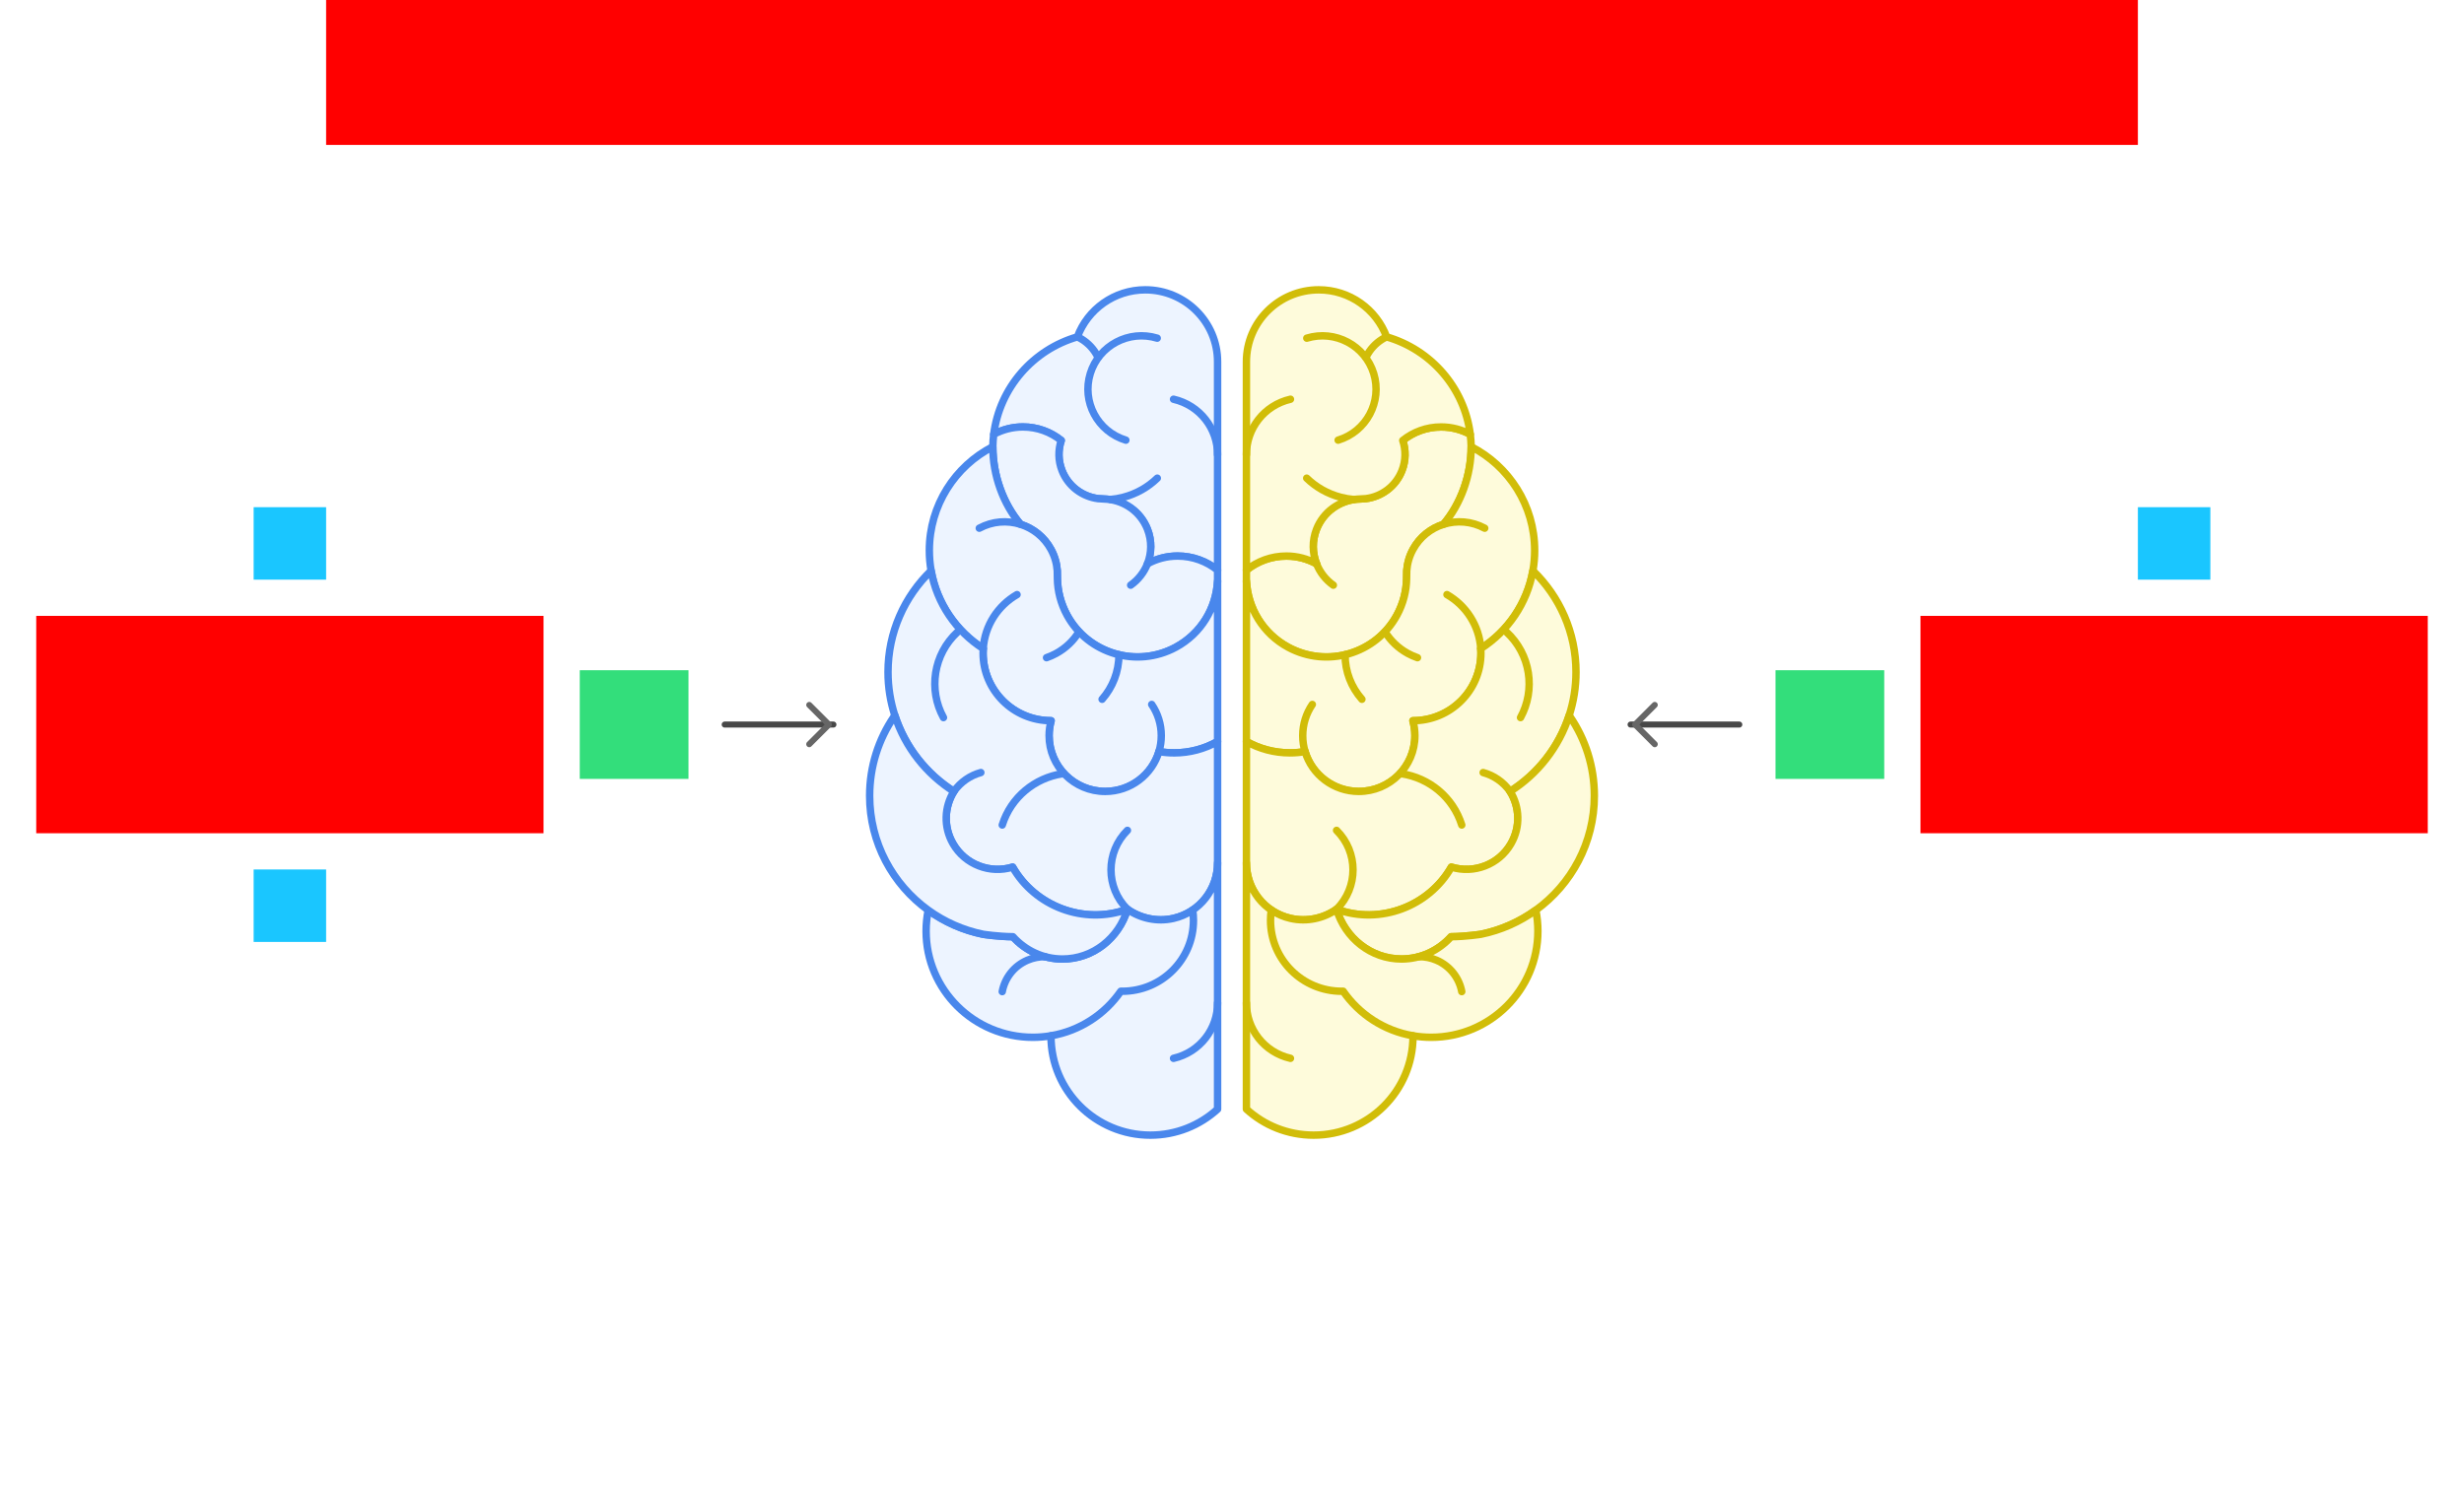 <svg xmlns="http://www.w3.org/2000/svg" width="816" height="492">
    <g id="Brain-v4--family--2">
        <g id="lines">
            <g id="g-2">
                <g id="cu">
                    <g id="cu_Vector">
                        <path id="Vector" transform="translate(412.775, 141.424)" fill="#fefbdb" d="M 13.864 72.981 C 26.748 79.929 42.856 75.169 49.839 62.349 C 51.942 58.488 52.978 54.335 53.048 50.228 L 53.09 47.615 C 53.26 45.213 53.939 42.809 55.165 40.554 C 57.411 36.428 61.089 33.569 65.253 32.25 C 70.984 25.516 74.43 16.053 74.43 6.538 C 74.403 5.153 74.302 3.785 74.134 2.436 C 71.268 0.887 67.968 0 64.478 0 C 59.658 0 55.247 1.673 51.772 4.472 C 52.816 7.611 52.813 11.116 51.517 14.439 C 49.481 19.663 44.786 23.077 39.569 23.745 L 36.592 23.922 C 30.774 24.423 25.462 28.127 23.209 33.908 C 21.718 37.732 21.834 41.78 23.226 45.319 C 20.24 43.705 16.888 42.762 13.25 42.762 C 8.229 42.762 3.619 44.508 0 47.426 L 0 51.081 C 0.454 59.974 5.418 68.428 13.862 72.981 L 13.864 72.981 Z"/>
                        <path id="Vector_1" transform="translate(412.775, 141.424)" fill="none" stroke="#d1bd08" stroke-width="2.461" stroke-linejoin="round" stroke-linecap="round" stroke-miterlimit="4" d="M 13.864 72.981 C 26.748 79.929 42.856 75.169 49.839 62.349 C 51.942 58.488 52.978 54.335 53.048 50.228 L 53.09 47.615 C 53.26 45.213 53.939 42.809 55.165 40.554 C 57.411 36.428 61.089 33.569 65.253 32.25 C 70.984 25.516 74.43 16.053 74.43 6.538 C 74.403 5.153 74.302 3.785 74.134 2.436 C 71.268 0.887 67.968 0 64.478 0 C 59.658 0 55.247 1.673 51.772 4.472 C 52.816 7.611 52.813 11.116 51.517 14.439 C 49.481 19.663 44.786 23.077 39.569 23.745 L 36.592 23.922 C 30.774 24.423 25.462 28.127 23.209 33.908 C 21.718 37.732 21.834 41.78 23.226 45.319 C 20.24 43.705 16.888 42.762 13.25 42.762 C 8.229 42.762 3.619 44.508 0 47.426 L 0 51.081 C 0.454 59.974 5.418 68.428 13.862 72.981 L 13.864 72.981 Z"/>
                    </g>
                    <g id="cu_Vector_1">
                        <path id="Vector_2" transform="translate(412.775, 96)" fill="#fefbdb" d="M 51.772 49.894 C 52.816 53.033 52.813 56.538 51.517 59.861 C 49.481 65.085 44.786 68.499 39.569 69.167 L 36.592 69.344 C 30.774 69.845 25.462 73.548 23.209 79.33 C 21.718 83.154 21.834 87.201 23.226 90.741 C 20.24 89.127 16.888 88.184 13.25 88.184 C 8.229 88.184 3.619 89.93 0 92.848 L 0 23.828 C 0 10.667 10.722 0 23.947 0 C 34.257 0 43.046 6.484 46.42 15.579 C 61.094 19.81 72.189 32.42 74.131 47.861 C 71.266 46.311 67.966 45.424 64.476 45.424 C 59.655 45.424 55.244 47.097 51.769 49.897 L 51.772 49.894 Z"/>
                        <path id="Vector_3" transform="translate(412.775, 96)" fill="none" stroke="#d1bd08" stroke-width="2.461" stroke-linejoin="round" stroke-linecap="round" stroke-miterlimit="4" d="M 51.772 49.894 C 52.816 53.033 52.813 56.538 51.517 59.861 C 49.481 65.085 44.786 68.499 39.569 69.167 L 36.592 69.344 C 30.774 69.845 25.462 73.548 23.209 79.33 C 21.718 83.154 21.834 87.201 23.226 90.741 C 20.24 89.127 16.888 88.184 13.25 88.184 C 8.229 88.184 3.619 89.93 0 92.848 L 0 23.828 C 0 10.667 10.722 0 23.947 0 C 34.257 0 43.046 6.484 46.42 15.579 C 61.094 19.81 72.189 32.42 74.131 47.861 C 71.266 46.311 67.966 45.424 64.476 45.424 C 59.655 45.424 55.244 47.097 51.769 49.897 L 51.772 49.894 Z"/>
                    </g>
                    <g id="cu_Vector_2">
                        <path id="Vector_4" transform="translate(412.78, 147.96)" fill="#fefbdb" d="M 95.452 34.355 C 95.452 19.398 86.914 6.427 74.427 0 C 74.427 9.517 70.982 18.978 65.251 25.715 C 61.087 27.034 57.409 29.895 55.163 34.019 C 53.934 36.273 53.257 38.678 53.087 41.08 L 53.045 43.693 C 52.976 47.799 51.939 51.953 49.836 55.813 C 42.854 68.634 26.746 73.394 13.862 66.445 C 5.418 61.892 0.454 53.438 0 44.545 L 0 97.654 C 4.25 100.049 9.165 101.417 14.4 101.417 C 16.108 101.417 17.781 101.272 19.408 100.992 L 19.418 100.992 C 21.701 108.623 28.807 114.191 37.221 114.191 C 47.479 114.191 55.792 105.916 55.792 95.712 C 55.792 94.002 55.558 92.347 55.123 90.775 L 55.165 90.763 C 67.588 90.763 77.659 80.742 77.659 68.381 C 77.659 67.877 77.609 66.883 77.609 66.883 C 86.542 61.16 92.964 51.894 94.87 41.082 C 95.255 38.899 95.457 36.651 95.457 34.36 L 95.452 34.355 Z"/>
                        <path id="Vector_5" transform="translate(412.78, 147.96)" fill="none" stroke="#d1bd08" stroke-width="2.461" stroke-linejoin="round" stroke-linecap="round" stroke-miterlimit="4" d="M 95.452 34.355 C 95.452 19.398 86.914 6.427 74.427 0 C 74.427 9.517 70.982 18.978 65.251 25.715 C 61.087 27.034 57.409 29.895 55.163 34.019 C 53.934 36.273 53.257 38.678 53.087 41.08 L 53.045 43.693 C 52.976 47.799 51.939 51.953 49.836 55.813 C 42.854 68.634 26.746 73.394 13.862 66.445 C 5.418 61.892 0.454 53.438 0 44.545 L 0 97.654 C 4.25 100.049 9.165 101.417 14.4 101.417 C 16.108 101.417 17.781 101.272 19.408 100.992 L 19.418 100.992 C 21.701 108.623 28.807 114.191 37.221 114.191 C 47.479 114.191 55.792 105.916 55.792 95.712 C 55.792 94.002 55.558 92.347 55.123 90.775 L 55.165 90.763 C 67.588 90.763 77.659 80.742 77.659 68.381 C 77.659 67.877 77.609 66.883 77.609 66.883 C 86.542 61.16 92.964 51.894 94.87 41.082 C 95.255 38.899 95.457 36.651 95.457 34.36 L 95.452 34.355 Z"/>
                    </g>
                    <g id="cu_Vector_3">
                        <path id="Vector_6" transform="translate(412.779, 189.037)" fill="#fefbdb" d="M 67.865 98.177 C 75.299 100.464 83.595 97.414 87.621 90.414 C 90.825 84.841 90.491 78.217 87.325 73.114 C 96.489 67.308 103.492 58.429 106.883 47.939 C 108.344 43.415 109.141 38.594 109.141 33.586 C 109.141 20.412 103.672 8.51 94.87 0 C 92.965 10.814 86.542 20.078 77.61 25.801 C 77.642 26.297 77.659 26.795 77.659 27.299 C 77.659 39.66 67.588 49.681 55.166 49.681 L 55.124 49.693 C 55.561 51.265 55.793 52.92 55.793 54.63 C 55.793 64.837 47.477 73.109 37.222 73.109 C 28.807 73.109 21.701 67.541 19.418 59.908 L 19.408 59.908 C 17.782 60.19 16.108 60.335 14.4 60.335 C 9.165 60.335 4.253 58.967 0.001 56.572 L 0.001 96.785 C -0.064 105.361 5.838 113.14 14.585 115.151 C 20.035 116.406 25.626 115.124 29.856 112.142 C 44.397 117.401 60.47 111.121 67.868 98.173 L 67.865 98.177 Z"/>
                        <path id="Vector_7" transform="translate(412.779, 189.037)" fill="none" stroke="#d1bd08" stroke-width="2.461" stroke-linejoin="round" stroke-linecap="round" stroke-miterlimit="4" d="M 67.865 98.177 C 75.299 100.464 83.595 97.414 87.621 90.414 C 90.825 84.841 90.491 78.217 87.325 73.114 C 96.489 67.308 103.492 58.429 106.883 47.939 C 108.344 43.415 109.141 38.594 109.141 33.586 C 109.141 20.412 103.672 8.51 94.87 0 C 92.965 10.814 86.542 20.078 77.61 25.801 C 77.642 26.297 77.659 26.795 77.659 27.299 C 77.659 39.66 67.588 49.681 55.166 49.681 L 55.124 49.693 C 55.561 51.265 55.793 52.92 55.793 54.63 C 55.793 64.837 47.477 73.109 37.222 73.109 C 28.807 73.109 21.701 67.541 19.418 59.908 L 19.408 59.908 C 17.782 60.19 16.108 60.335 14.4 60.335 C 9.165 60.335 4.253 58.967 0.001 56.572 L 0.001 96.785 C -0.064 105.361 5.838 113.14 14.585 115.151 C 20.035 116.406 25.626 115.124 29.856 112.142 C 44.397 117.401 60.47 111.121 67.868 98.173 L 67.865 98.177 Z"/>
                    </g>
                    <g id="cu_Vector_4">
                        <path id="Vector_8" transform="translate(442.631, 236.976)" fill="#fefbdb" d="M 77.333 0.435 C 77.234 0.287 77.13 0.145 77.029 0 C 73.638 10.49 66.635 19.366 57.471 25.174 C 60.64 30.278 60.973 36.902 57.767 42.475 C 53.741 49.477 45.445 52.527 38.011 50.238 C 30.614 63.186 14.54 69.464 0 64.208 C 2.824 73.747 11.384 80.681 21.506 80.681 C 27.983 80.681 33.818 77.841 37.922 73.3 C 42.972 73.251 47.795 72.49 47.795 72.49 C 54.482 71.129 60.652 68.354 65.979 64.495 C 77.73 55.983 85.369 42.187 85.369 26.616 C 85.369 16.917 82.407 7.908 77.333 0.435 Z"/>
                        <path id="Vector_9" transform="translate(442.631, 236.976)" fill="none" stroke="#d1bd08" stroke-width="2.461" stroke-linejoin="round" stroke-linecap="round" stroke-miterlimit="4" d="M 77.333 0.435 C 77.234 0.287 77.13 0.145 77.029 0 C 73.638 10.49 66.635 19.366 57.471 25.174 C 60.64 30.278 60.973 36.902 57.767 42.475 C 53.741 49.477 45.445 52.527 38.011 50.238 C 30.614 63.186 14.54 69.464 0 64.208 C 2.824 73.747 11.384 80.681 21.506 80.681 C 27.983 80.681 33.818 77.841 37.922 73.3 C 42.972 73.251 47.795 72.49 47.795 72.49 C 54.482 71.129 60.652 68.354 65.979 64.495 C 77.73 55.983 85.369 42.187 85.369 26.616 C 85.369 16.917 82.407 7.908 77.333 0.435 Z"/>
                    </g>
                    <g id="cu_Vector_5">
                        <path id="Vector_10" transform="translate(412.774, 285.827)" fill="#fefbdb" d="M 14.588 18.366 C 20.038 19.621 25.628 18.339 29.859 15.358 C 32.683 24.897 41.242 31.83 51.365 31.83 C 57.841 31.83 63.676 28.991 67.781 24.45 C 72.831 24.401 77.654 23.639 77.654 23.639 C 84.341 22.279 90.511 19.503 95.838 15.645 C 96.289 17.89 96.529 20.213 96.529 22.591 C 96.529 42.013 80.705 57.761 61.183 57.761 C 59.132 57.761 57.123 57.584 55.168 57.253 C 55.168 57.309 55.168 57.363 55.168 57.417 C 55.168 75.508 40.43 90.173 22.249 90.173 C 13.672 90.173 5.86 86.907 0.001 81.558 L 0.001 0 C -0.064 8.576 5.838 16.355 14.585 18.366 L 14.588 18.366 Z"/>
                        <path id="Vector_11" transform="translate(412.774, 285.827)" fill="none" stroke="#d1bd08" stroke-width="2.461" stroke-linejoin="round" stroke-linecap="round" stroke-miterlimit="4" d="M 14.588 18.366 C 20.038 19.621 25.628 18.339 29.859 15.358 C 32.683 24.897 41.242 31.83 51.365 31.83 C 57.841 31.83 63.676 28.991 67.781 24.45 C 72.831 24.401 77.654 23.639 77.654 23.639 C 84.341 22.279 90.511 19.503 95.838 15.645 C 96.289 17.89 96.529 20.213 96.529 22.591 C 96.529 42.013 80.705 57.761 61.183 57.761 C 59.132 57.761 57.123 57.584 55.168 57.253 C 55.168 57.309 55.168 57.363 55.168 57.417 C 55.168 75.508 40.43 90.173 22.249 90.173 C 13.672 90.173 5.86 86.907 0.001 81.558 L 0.001 0 C -0.064 8.576 5.838 16.355 14.585 18.366 L 14.588 18.366 Z"/>
                    </g>
                    <path id="Vector_12" transform="translate(436.003, 186.743)" fill="none" stroke="#d1bd08" stroke-width="2.461" stroke-linejoin="round" stroke-linecap="round" stroke-miterlimit="4" d="M 0 0 C 1.103 2.805 3.009 5.29 5.556 7.088"/>
                    <path id="Vector_13" transform="translate(412.777, 132.239)" fill="none" stroke="#d1bd08" stroke-width="2.461" stroke-linejoin="round" stroke-linecap="round" stroke-miterlimit="4" d="M 0.001 18.366 C -0.064 9.79 5.838 2.011 14.585 0"/>
                    <path id="Vector_14" transform="translate(432.768, 111.234)" fill="none" stroke="#d1bd08" stroke-width="2.461" stroke-linejoin="round" stroke-linecap="round" stroke-miterlimit="4" d="M 10.381 34.56 C 19.756 31.706 25.033 21.833 22.165 12.502 C 19.297 3.174 9.374 -2.077 0 0.777"/>
                    <path id="Vector_15" transform="translate(452.356, 111.579)" fill="none" stroke="#d1bd08" stroke-width="2.461" stroke-linejoin="round" stroke-linecap="round" stroke-miterlimit="4" d="M 6.842 0 C 4.672 1.019 2.73 2.594 1.246 4.684 C 0.763 5.367 0.348 6.074 0 6.803"/>
                    <path id="Vector_16" transform="translate(432.738, 158.386)" fill="none" stroke="#d1bd08" stroke-width="2.461" stroke-linejoin="round" stroke-linecap="round" stroke-miterlimit="4" d="M 0 0 C 3.036 2.942 6.854 5.17 11.245 6.319 C 12.677 6.695 14.113 6.941 15.54 7.064"/>
                    <path id="Vector_17" transform="translate(479.188, 196.95)" fill="none" stroke="#d1bd08" stroke-width="2.461" stroke-linejoin="round" stroke-linecap="round" stroke-miterlimit="4" d="M 0 0 C 6.314 3.635 10.69 10.237 11.198 17.89"/>
                    <path id="Vector_18" transform="translate(445.447, 216.871)" fill="none" stroke="#d1bd08" stroke-width="2.461" stroke-linejoin="round" stroke-linecap="round" stroke-miterlimit="4" d="M 5.573 14.748 C 2.103 10.809 0 5.649 0 0"/>
                    <path id="Vector_19" transform="translate(478.028, 172.85)" fill="none" stroke="#d1bd08" stroke-width="2.461" stroke-linejoin="round" stroke-linecap="round" stroke-miterlimit="4" d="M 0 0.825 C 4.381 -0.563 9.3 -0.241 13.662 2.109"/>
                    <path id="Vector_20" transform="translate(458.709, 209.326)" fill="none" stroke="#d1bd08" stroke-width="2.461" stroke-linejoin="round" stroke-linecap="round" stroke-miterlimit="4" d="M 0 0 C 1.784 2.881 4.322 5.357 7.513 7.105 C 8.555 7.675 9.624 8.147 10.712 8.52"/>
                    <path id="Vector_21" transform="translate(431.425, 233.339)" fill="none" stroke="#d1bd08" stroke-width="2.461" stroke-linejoin="round" stroke-linecap="round" stroke-miterlimit="4" d="M 3.172 0 C 1.17 2.95 0 6.506 0 10.332 C 0 12.167 0.269 13.938 0.768 15.611"/>
                    <path id="Vector_22" transform="translate(498.882, 209.324)" fill="none" stroke="#d1bd08" stroke-width="2.461" stroke-linejoin="round" stroke-linecap="round" stroke-miterlimit="4" d="M 4.667 28.365 C 9.705 19.184 8.061 7.437 0 0"/>
                    <path id="Vector_23" transform="translate(464.235, 256.3)" fill="none" stroke="#d1bd08" stroke-width="2.461" stroke-linejoin="round" stroke-linecap="round" stroke-miterlimit="4" d="M 19.855 16.971 C 16.94 7.712 9.031 1.383 0 0"/>
                    <path id="Vector_24" transform="translate(442.633, 275.05)" fill="none" stroke="#d1bd08" stroke-width="2.461" stroke-linejoin="round" stroke-linecap="round" stroke-miterlimit="4" d="M 0 26.135 C 7.252 18.919 7.252 7.216 0 0"/>
                    <path id="Vector_25" transform="translate(491.174, 255.895)" fill="none" stroke="#d1bd08" stroke-width="2.461" stroke-linejoin="round" stroke-linecap="round" stroke-miterlimit="4" d="M 0 0 C 3.488 0.96 6.674 3.082 8.92 6.256"/>
                    <path id="Vector_26" transform="translate(420.76, 301.432)" fill="none" stroke="#d1bd08" stroke-width="2.461" stroke-linejoin="round" stroke-linecap="round" stroke-miterlimit="4" d="M 47.181 41.647 C 37.614 40.014 29.357 34.554 24.065 26.908 C 24.065 26.908 24.063 26.903 24.061 26.901 C 23.905 26.903 23.747 26.906 23.591 26.906 C 10.562 26.906 0 16.396 0 3.431 C 0 2.267 0.086 1.12 0.249 0"/>
                    <path id="Vector_27" transform="translate(412.777, 332.192)" fill="none" stroke="#d1bd08" stroke-width="2.461" stroke-linejoin="round" stroke-linecap="round" stroke-miterlimit="4" d="M 0.001 0 C -0.064 8.576 5.838 16.355 14.585 18.366"/>
                    <path id="Vector_28" transform="translate(469.873, 316.889)" fill="none" stroke="#d1bd08" stroke-width="2.461" stroke-linejoin="round" stroke-linecap="round" stroke-miterlimit="4" d="M 0 0.002 C 1.965 -0.03 3.966 0.343 5.887 1.171 C 10.391 3.114 13.375 7.097 14.217 11.565"/>
                </g>
                <g id="ar-with-terminator">
                    <path id="line" marker-end="url(#arrow)" data-entity-classes="LeaderLine" transform="translate(540, 240)" fill="none" stroke="#484848" stroke-width="2" stroke-linejoin="round" stroke-linecap="round" stroke-miterlimit="4" d="M 36 0 L 0 0"/>
                </g>
            </g>
            <g id="g-1">
                <g id="cu_1">
                    <g id="cu_Vector_6">
                        <path id="Vector_29" transform="translate(329.094, 96)" fill="#edf4ff" d="M 22.36 49.894 C 21.316 53.033 21.318 56.538 22.614 59.861 C 24.65 65.085 29.345 68.499 34.563 69.167 L 37.54 69.344 C 43.357 69.845 48.669 73.548 50.922 79.33 C 52.413 83.154 52.297 87.201 50.905 90.741 C 53.892 89.127 57.244 88.184 60.882 88.184 C 65.902 88.184 70.513 89.93 74.131 92.848 L 74.131 23.828 C 74.131 10.667 63.409 0 50.184 0 C 39.874 0 31.085 6.484 27.711 15.579 C 13.037 19.81 1.942 32.42 0 47.861 C 2.866 46.311 6.166 45.424 9.656 45.424 C 14.476 45.424 18.887 47.097 22.362 49.897 L 22.36 49.894 Z"/>
                        <path id="Vector_30" transform="translate(329.094, 96)" fill="none" stroke="#4987ec" stroke-width="2.461" stroke-linejoin="round" stroke-linecap="round" stroke-miterlimit="4" d="M 22.36 49.894 C 21.316 53.033 21.318 56.538 22.614 59.861 C 24.65 65.085 29.345 68.499 34.563 69.167 L 37.54 69.344 C 43.357 69.845 48.669 73.548 50.922 79.33 C 52.413 83.154 52.297 87.201 50.905 90.741 C 53.892 89.127 57.244 88.184 60.882 88.184 C 65.902 88.184 70.513 89.93 74.131 92.848 L 74.131 23.828 C 74.131 10.667 63.409 0 50.184 0 C 39.874 0 31.085 6.484 27.711 15.579 C 13.037 19.81 1.942 32.42 0 47.861 C 2.866 46.311 6.166 45.424 9.656 45.424 C 14.476 45.424 18.887 47.097 22.362 49.897 L 22.36 49.894 Z"/>
                    </g>
                    <g id="cu_Vector_7">
                        <path id="Vector_31" transform="translate(328.793, 141.424)" fill="#edf4ff" d="M 9.179 32.25 C 13.343 33.569 17.021 36.43 19.267 40.554 C 20.496 42.809 21.173 45.213 21.343 47.615 L 21.385 50.228 C 21.454 54.335 22.488 58.488 24.594 62.349 C 31.576 75.169 47.684 79.929 60.568 72.981 C 69.012 68.428 73.976 59.974 74.43 51.081 L 74.43 47.426 C 70.811 44.508 66.201 42.762 61.181 42.762 C 57.545 42.762 54.19 43.705 51.204 45.319 C 52.596 41.78 52.709 37.73 51.221 33.908 C 48.968 28.127 43.656 24.423 37.838 23.922 L 34.861 23.745 C 29.644 23.077 24.949 19.663 22.913 14.439 C 21.617 11.116 21.614 7.611 22.659 4.472 C 19.183 1.673 14.773 0 9.952 0 C 6.462 0 3.162 0.889 0.296 2.436 C 0.126 3.782 0.027 5.15 0 6.538 C 0 16.055 3.446 25.516 9.177 32.253 L 9.179 32.25 Z"/>
                        <path id="Vector_32" transform="translate(328.793, 141.424)" fill="none" stroke="#4987ec" stroke-width="2.461" stroke-linejoin="round" stroke-linecap="round" stroke-miterlimit="4" d="M 9.179 32.25 C 13.343 33.569 17.021 36.43 19.267 40.554 C 20.496 42.809 21.173 45.213 21.343 47.615 L 21.385 50.228 C 21.454 54.335 22.488 58.488 24.594 62.349 C 31.576 75.169 47.684 79.929 60.568 72.981 C 69.012 68.428 73.976 59.974 74.43 51.081 L 74.43 47.426 C 70.811 44.508 66.201 42.762 61.181 42.762 C 57.545 42.762 54.19 43.705 51.204 45.319 C 52.596 41.78 52.709 37.73 51.221 33.908 C 48.968 28.127 43.656 24.423 37.838 23.922 L 34.861 23.745 C 29.644 23.077 24.949 19.663 22.913 14.439 C 21.617 11.116 21.614 7.611 22.659 4.472 C 19.183 1.673 14.773 0 9.952 0 C 6.462 0 3.162 0.889 0.296 2.436 C 0.126 3.782 0.027 5.15 0 6.538 C 0 16.055 3.446 25.516 9.177 32.253 L 9.179 32.25 Z"/>
                    </g>
                    <g id="cu_Vector_8">
                        <path id="Vector_33" transform="translate(307.771, 147.962)" fill="#edf4ff" d="M 81.59 66.443 C 68.706 73.391 52.598 68.631 45.616 55.811 C 43.513 51.95 42.476 47.797 42.407 43.69 L 42.365 41.077 C 42.195 38.675 41.516 36.271 40.289 34.016 C 38.043 29.89 34.365 27.031 30.201 25.712 C 24.47 18.978 21.024 9.515 21.024 0 C 8.535 6.427 0 19.4 0 34.355 C 0 36.649 0.202 38.894 0.587 41.077 C 2.493 51.891 8.915 61.155 17.848 66.878 C 17.848 66.878 17.799 67.873 17.799 68.376 C 17.799 80.737 27.869 90.758 40.292 90.758 L 40.334 90.77 C 39.897 92.342 39.665 93.997 39.665 95.707 C 39.665 105.914 47.98 114.186 58.236 114.186 C 66.65 114.186 73.756 108.618 76.039 100.985 L 76.049 100.985 C 77.676 101.267 79.349 101.412 81.057 101.412 C 86.292 101.412 91.204 100.044 95.457 97.649 L 95.457 44.54 C 95.003 53.434 90.039 61.887 81.595 66.441 L 81.59 66.443 Z"/>
                        <path id="Vector_34" transform="translate(307.771, 147.962)" fill="none" stroke="#4987ec" stroke-width="2.461" stroke-linejoin="round" stroke-linecap="round" stroke-miterlimit="4" d="M 81.59 66.443 C 68.706 73.391 52.598 68.631 45.616 55.811 C 43.513 51.95 42.476 47.797 42.407 43.69 L 42.365 41.077 C 42.195 38.675 41.516 36.271 40.289 34.016 C 38.043 29.89 34.365 27.031 30.201 25.712 C 24.47 18.978 21.024 9.515 21.024 0 C 8.535 6.427 0 19.4 0 34.355 C 0 36.649 0.202 38.894 0.587 41.077 C 2.493 51.891 8.915 61.155 17.848 66.878 C 17.848 66.878 17.799 67.873 17.799 68.376 C 17.799 80.737 27.869 90.758 40.292 90.758 L 40.334 90.77 C 39.897 92.342 39.665 93.997 39.665 95.707 C 39.665 105.914 47.98 114.186 58.236 114.186 C 66.65 114.186 73.756 108.618 76.039 100.985 L 76.049 100.985 C 77.676 101.267 79.349 101.412 81.057 101.412 C 86.292 101.412 91.204 100.044 95.457 97.649 L 95.457 44.54 C 95.003 53.434 90.039 61.887 81.595 66.441 L 81.59 66.443 Z"/>
                    </g>
                    <g id="cu_Vector_9">
                        <path id="Vector_35" transform="translate(294.084, 189.042)" fill="#edf4ff" d="M 94.741 60.335 C 93.033 60.335 91.36 60.19 89.733 59.91 L 89.723 59.91 C 87.44 67.541 80.334 73.109 71.92 73.109 C 61.662 73.109 53.349 64.834 53.349 54.63 C 53.349 52.92 53.583 51.265 54.018 49.693 L 53.976 49.681 C 41.553 49.681 31.483 39.66 31.483 27.299 C 31.483 26.795 31.5 26.297 31.532 25.801 C 22.599 20.078 16.177 10.812 14.271 0 C 5.47 8.508 0 20.41 0 33.586 C 0 38.594 0.795 43.415 2.258 47.939 C 5.65 58.429 12.652 67.305 21.817 73.114 C 18.648 78.217 18.314 84.841 21.521 90.414 C 25.546 97.416 33.842 100.466 41.276 98.177 C 48.674 111.126 64.747 117.403 79.287 112.147 C 83.518 115.129 89.109 116.411 94.559 115.156 C 103.306 113.142 109.208 105.364 109.143 96.79 L 109.143 56.577 C 104.893 58.972 99.979 60.34 94.744 60.34 L 94.741 60.335 Z"/>
                        <path id="Vector_36" transform="translate(294.084, 189.042)" fill="none" stroke="#4987ec" stroke-width="2.461" stroke-linejoin="round" stroke-linecap="round" stroke-miterlimit="4" d="M 94.741 60.335 C 93.033 60.335 91.36 60.19 89.733 59.91 L 89.723 59.91 C 87.44 67.541 80.334 73.109 71.92 73.109 C 61.662 73.109 53.349 64.834 53.349 54.63 C 53.349 52.92 53.583 51.265 54.018 49.693 L 53.976 49.681 C 41.553 49.681 31.483 39.66 31.483 27.299 C 31.483 26.795 31.5 26.297 31.532 25.801 C 22.599 20.078 16.177 10.812 14.271 0 C 5.47 8.508 0 20.41 0 33.586 C 0 38.594 0.795 43.415 2.258 47.939 C 5.65 58.429 12.652 67.305 21.817 73.114 C 18.648 78.217 18.314 84.841 21.521 90.414 C 25.546 97.416 33.842 100.466 41.276 98.177 C 48.674 111.126 64.747 117.403 79.287 112.147 C 83.518 115.129 89.109 116.411 94.559 115.156 C 103.306 113.142 109.208 105.364 109.143 96.79 L 109.143 56.577 C 104.893 58.972 99.979 60.34 94.744 60.34 L 94.741 60.335 Z"/>
                    </g>
                    <g id="cu_Vector_10">
                        <path id="Vector_37" transform="translate(306.699, 285.827)" fill="#edf4ff" d="M 81.941 18.366 C 76.491 19.621 70.9 18.339 66.67 15.358 C 63.846 24.897 55.286 31.83 45.164 31.83 C 38.687 31.83 32.852 28.991 28.748 24.45 C 23.698 24.401 18.875 23.639 18.875 23.639 C 12.188 22.279 6.018 19.503 0.691 15.645 C 0.239 17.89 0 20.213 0 22.591 C 0 42.013 15.824 57.761 35.345 57.761 C 37.396 57.761 39.406 57.584 41.36 57.253 C 41.36 57.309 41.36 57.363 41.36 57.417 C 41.36 75.508 56.098 90.173 74.279 90.173 C 82.857 90.173 90.669 86.907 96.528 81.558 L 96.528 0 C 96.592 8.576 90.691 16.355 81.943 18.366 L 81.941 18.366 Z"/>
                        <path id="Vector_38" transform="translate(306.699, 285.827)" fill="none" stroke="#4987ec" stroke-width="2.461" stroke-linejoin="round" stroke-linecap="round" stroke-miterlimit="4" d="M 81.941 18.366 C 76.491 19.621 70.9 18.339 66.67 15.358 C 63.846 24.897 55.286 31.83 45.164 31.83 C 38.687 31.83 32.852 28.991 28.748 24.45 C 23.698 24.401 18.875 23.639 18.875 23.639 C 12.188 22.279 6.018 19.503 0.691 15.645 C 0.239 17.89 0 20.213 0 22.591 C 0 42.013 15.824 57.761 35.345 57.761 C 37.396 57.761 39.406 57.584 41.36 57.253 C 41.36 57.309 41.36 57.363 41.36 57.417 C 41.36 75.508 56.098 90.173 74.279 90.173 C 82.857 90.173 90.669 86.907 96.528 81.558 L 96.528 0 C 96.592 8.576 90.691 16.355 81.943 18.366 L 81.941 18.366 Z"/>
                    </g>
                    <g id="cu_Vector_11">
                        <path id="Vector_39" transform="translate(288, 236.976)" fill="#edf4ff" d="M 47.358 50.238 C 39.924 52.525 31.628 49.474 27.602 42.475 C 24.399 36.902 24.732 30.278 27.899 25.174 C 18.734 19.368 11.732 10.49 8.34 0 C 8.239 0.145 8.135 0.287 8.037 0.435 C 2.962 7.908 0 16.917 0 26.616 C 0 42.187 7.639 55.983 19.391 64.495 C 24.717 68.354 30.888 71.127 37.574 72.49 C 37.574 72.49 42.397 73.251 47.447 73.3 C 51.552 77.844 57.387 80.681 63.863 80.681 C 73.986 80.681 82.546 73.747 85.369 64.208 C 70.829 69.466 54.756 63.186 47.358 50.238 Z"/>
                        <path id="Vector_40" transform="translate(288, 236.976)" fill="none" stroke="#4987ec" stroke-width="2.461" stroke-linejoin="round" stroke-linecap="round" stroke-miterlimit="4" d="M 47.358 50.238 C 39.924 52.525 31.628 49.474 27.602 42.475 C 24.399 36.902 24.732 30.278 27.899 25.174 C 18.734 19.368 11.732 10.49 8.34 0 C 8.239 0.145 8.135 0.287 8.037 0.435 C 2.962 7.908 0 16.917 0 26.616 C 0 42.187 7.639 55.983 19.391 64.495 C 24.717 68.354 30.888 71.127 37.574 72.49 C 37.574 72.49 42.397 73.251 47.447 73.3 C 51.552 77.844 57.387 80.681 63.863 80.681 C 73.986 80.681 82.546 73.747 85.369 64.208 C 70.829 69.466 54.756 63.186 47.358 50.238 Z"/>
                    </g>
                    <path id="Vector_41" transform="translate(388.638, 132.239)" fill="none" stroke="#4987ec" stroke-width="2.461" stroke-linejoin="round" stroke-linecap="round" stroke-miterlimit="4" d="M 14.585 18.366 C 14.649 9.79 8.748 2.011 0 0"/>
                    <path id="Vector_42" transform="translate(360.286, 111.234)" fill="none" stroke="#4987ec" stroke-width="2.461" stroke-linejoin="round" stroke-linecap="round" stroke-miterlimit="4" d="M 12.565 34.56 C 3.19 31.706 -2.087 21.833 0.781 12.502 C 3.649 3.174 13.572 -2.077 22.946 0.777"/>
                    <path id="Vector_43" transform="translate(356.802, 111.579)" fill="none" stroke="#4987ec" stroke-width="2.461" stroke-linejoin="round" stroke-linecap="round" stroke-miterlimit="4" d="M 0 0 C 2.17 1.019 4.112 2.594 5.596 4.684 C 6.079 5.367 6.494 6.074 6.842 6.803"/>
                    <path id="Vector_44" transform="translate(367.722, 158.386)" fill="none" stroke="#4987ec" stroke-width="2.461" stroke-linejoin="round" stroke-linecap="round" stroke-miterlimit="4" d="M 15.54 0 C 12.504 2.942 8.686 5.17 4.295 6.319 C 2.863 6.695 1.427 6.941 0 7.064"/>
                    <path id="Vector_45" transform="translate(374.44, 186.743)" fill="none" stroke="#4987ec" stroke-width="2.461" stroke-linejoin="round" stroke-linecap="round" stroke-miterlimit="4" d="M 5.556 0 C 4.453 2.805 2.547 5.29 0 7.088"/>
                    <path id="Vector_46" transform="translate(325.614, 196.95)" fill="none" stroke="#4987ec" stroke-width="2.461" stroke-linejoin="round" stroke-linecap="round" stroke-miterlimit="4" d="M 11.198 0 C 4.885 3.635 0.508 10.237 0 17.89"/>
                    <path id="Vector_47" transform="translate(364.98, 216.871)" fill="none" stroke="#4987ec" stroke-width="2.461" stroke-linejoin="round" stroke-linecap="round" stroke-miterlimit="4" d="M 0 14.748 C 3.47 10.809 5.573 5.649 5.573 0"/>
                    <path id="Vector_48" transform="translate(324.311, 172.85)" fill="none" stroke="#4987ec" stroke-width="2.461" stroke-linejoin="round" stroke-linecap="round" stroke-miterlimit="4" d="M 13.662 0.825 C 9.281 -0.563 4.361 -0.241 0 2.109"/>
                    <path id="Vector_49" transform="translate(346.579, 209.326)" fill="none" stroke="#4987ec" stroke-width="2.461" stroke-linejoin="round" stroke-linecap="round" stroke-miterlimit="4" d="M 10.712 0 C 8.928 2.881 6.39 5.357 3.199 7.105 C 2.157 7.675 1.089 8.147 0 8.52"/>
                    <path id="Vector_50" transform="translate(381.406, 233.339)" fill="none" stroke="#4987ec" stroke-width="2.461" stroke-linejoin="round" stroke-linecap="round" stroke-miterlimit="4" d="M 0 0 C 2.002 2.95 3.172 6.506 3.172 10.332 C 3.172 12.167 2.903 13.938 2.404 15.611"/>
                    <path id="Vector_51" transform="translate(309.587, 209.324)" fill="none" stroke="#4987ec" stroke-width="2.461" stroke-linejoin="round" stroke-linecap="round" stroke-miterlimit="4" d="M 2.863 28.365 C -2.175 19.184 -0.531 7.437 7.53 0"/>
                    <path id="Vector_52" transform="translate(331.913, 256.3)" fill="none" stroke="#4987ec" stroke-width="2.461" stroke-linejoin="round" stroke-linecap="round" stroke-miterlimit="4" d="M 0 16.971 C 2.915 7.712 10.823 1.383 19.855 0"/>
                    <path id="Vector_53" transform="translate(315.906, 255.895)" fill="none" stroke="#4987ec" stroke-width="2.461" stroke-linejoin="round" stroke-linecap="round" stroke-miterlimit="4" d="M 8.92 0 C 5.433 0.96 2.246 3.082 0 6.256"/>
                    <path id="Vector_54" transform="translate(367.928, 275.05)" fill="none" stroke="#4987ec" stroke-width="2.461" stroke-linejoin="round" stroke-linecap="round" stroke-miterlimit="4" d="M 5.439 26.135 C -1.813 18.919 -1.813 7.216 5.439 0"/>
                    <path id="Vector_55" transform="translate(348.06, 301.432)" fill="none" stroke="#4987ec" stroke-width="2.461" stroke-linejoin="round" stroke-linecap="round" stroke-miterlimit="4" d="M 0 41.647 C 9.567 40.014 17.823 34.554 23.115 26.908 C 23.115 26.908 23.118 26.903 23.12 26.901 C 23.276 26.903 23.433 26.906 23.589 26.906 C 36.619 26.906 47.181 16.396 47.181 3.431 C 47.181 2.267 47.094 1.12 46.931 0"/>
                    <path id="Vector_56" transform="translate(388.638, 332.192)" fill="none" stroke="#4987ec" stroke-width="2.461" stroke-linejoin="round" stroke-linecap="round" stroke-miterlimit="4" d="M 14.585 0 C 14.649 8.576 8.748 16.355 0 18.366"/>
                    <path id="Vector_57" transform="translate(331.91, 316.889)" fill="none" stroke="#4987ec" stroke-width="2.461" stroke-linejoin="round" stroke-linecap="round" stroke-miterlimit="4" d="M 14.217 0.002 C 12.252 -0.03 10.251 0.343 8.33 1.171 C 3.826 3.114 0.842 7.097 0 11.565"/>
                </g>
                <g id="ar-with-terminator_1">
                    <path id="line_1" marker-end="url(#arrow)" data-entity-classes="LeaderLine" transform="translate(240, 240)" fill="none" stroke="#484848" stroke-width="2" stroke-linejoin="round" stroke-linecap="round" stroke-miterlimit="4" d="M 0 0 L 36 0"/>
                </g>
            </g>
        </g>
        <path id="tx-cb-title" transform="matrix(1, -1.6081230200044232e-16, 1.6081230200044232e-16, 1, 108, 0)" fill="#ff00001a" d="M 0 0 L 600 0 L 600 48 L 0 48 L 0 0 Z"/>
        <rect id="bt-cc-add-3" fill="#1ac6ff33" transform="matrix(1, -8.326672684688674e-17, 8.326672684688674e-17, 1, 84, 288)" width="24" height="24" rx="0" ry="0"/>
        <rect id="bt-cc-add-2" fill="#1ac6ff33" transform="matrix(1, 5.551115123125783e-17, -5.551115123125783e-17, 1, 708, 168)" width="24" height="24" rx="0" ry="0"/>
        <rect id="bt-cc-add-1" fill="#1ac6ff33" transform="matrix(1, 5.551115123125783e-17, -5.551115123125783e-17, 1, 84, 168)" width="24" height="24" rx="0" ry="0"/>
        <path id="ic-cc-1" transform="matrix(1, 1.1102230246251565e-16, -1.1102230246251565e-16, 1, 192, 222)" fill="#33de7b1a" d="M 0 0 L 36 0 L 36 36 L 0 36 L 0 0 Z"/>
        <path id="ic-cc-2" transform="matrix(1, -5.551115123125783e-17, 5.551115123125783e-17, 1, 588, 222)" fill="#33de7b1a" d="M 0 0 L 36 0 L 36 36 L 0 36 L 0 0 Z"/>
        <path id="tx-rc-1" transform="matrix(1, -5.551115123125783e-17, 5.551115123125783e-17, 1, 12, 204)" fill="#ff00001a" d="M 0 0 L 168 0 L 168 72 L 0 72 L 0 0 Z"/>
        <path id="tx-lc-2" transform="matrix(1, -5.551115123125783e-17, 5.551115123125783e-17, 1, 636, 204)" fill="#ff00001a" d="M 0 0 L 168 0 L 168 72 L 0 72 L 0 0 Z"/>
    </g>
    <defs >
        <marker id="arrow" viewBox="-13 -13 26 26" refX="0" refY="0" markerWidth="13" markerHeight="13" markerUnits="strokeWidth" orient="auto-start-reverse">
            <path d="M -8 -6.5 L -1.5 0 L -8 6.5" stroke="#666666" fill="none" stroke-width="2" stroke-linejoin="round" stroke-linecap="round"/>
        </marker>
    </defs>
</svg>